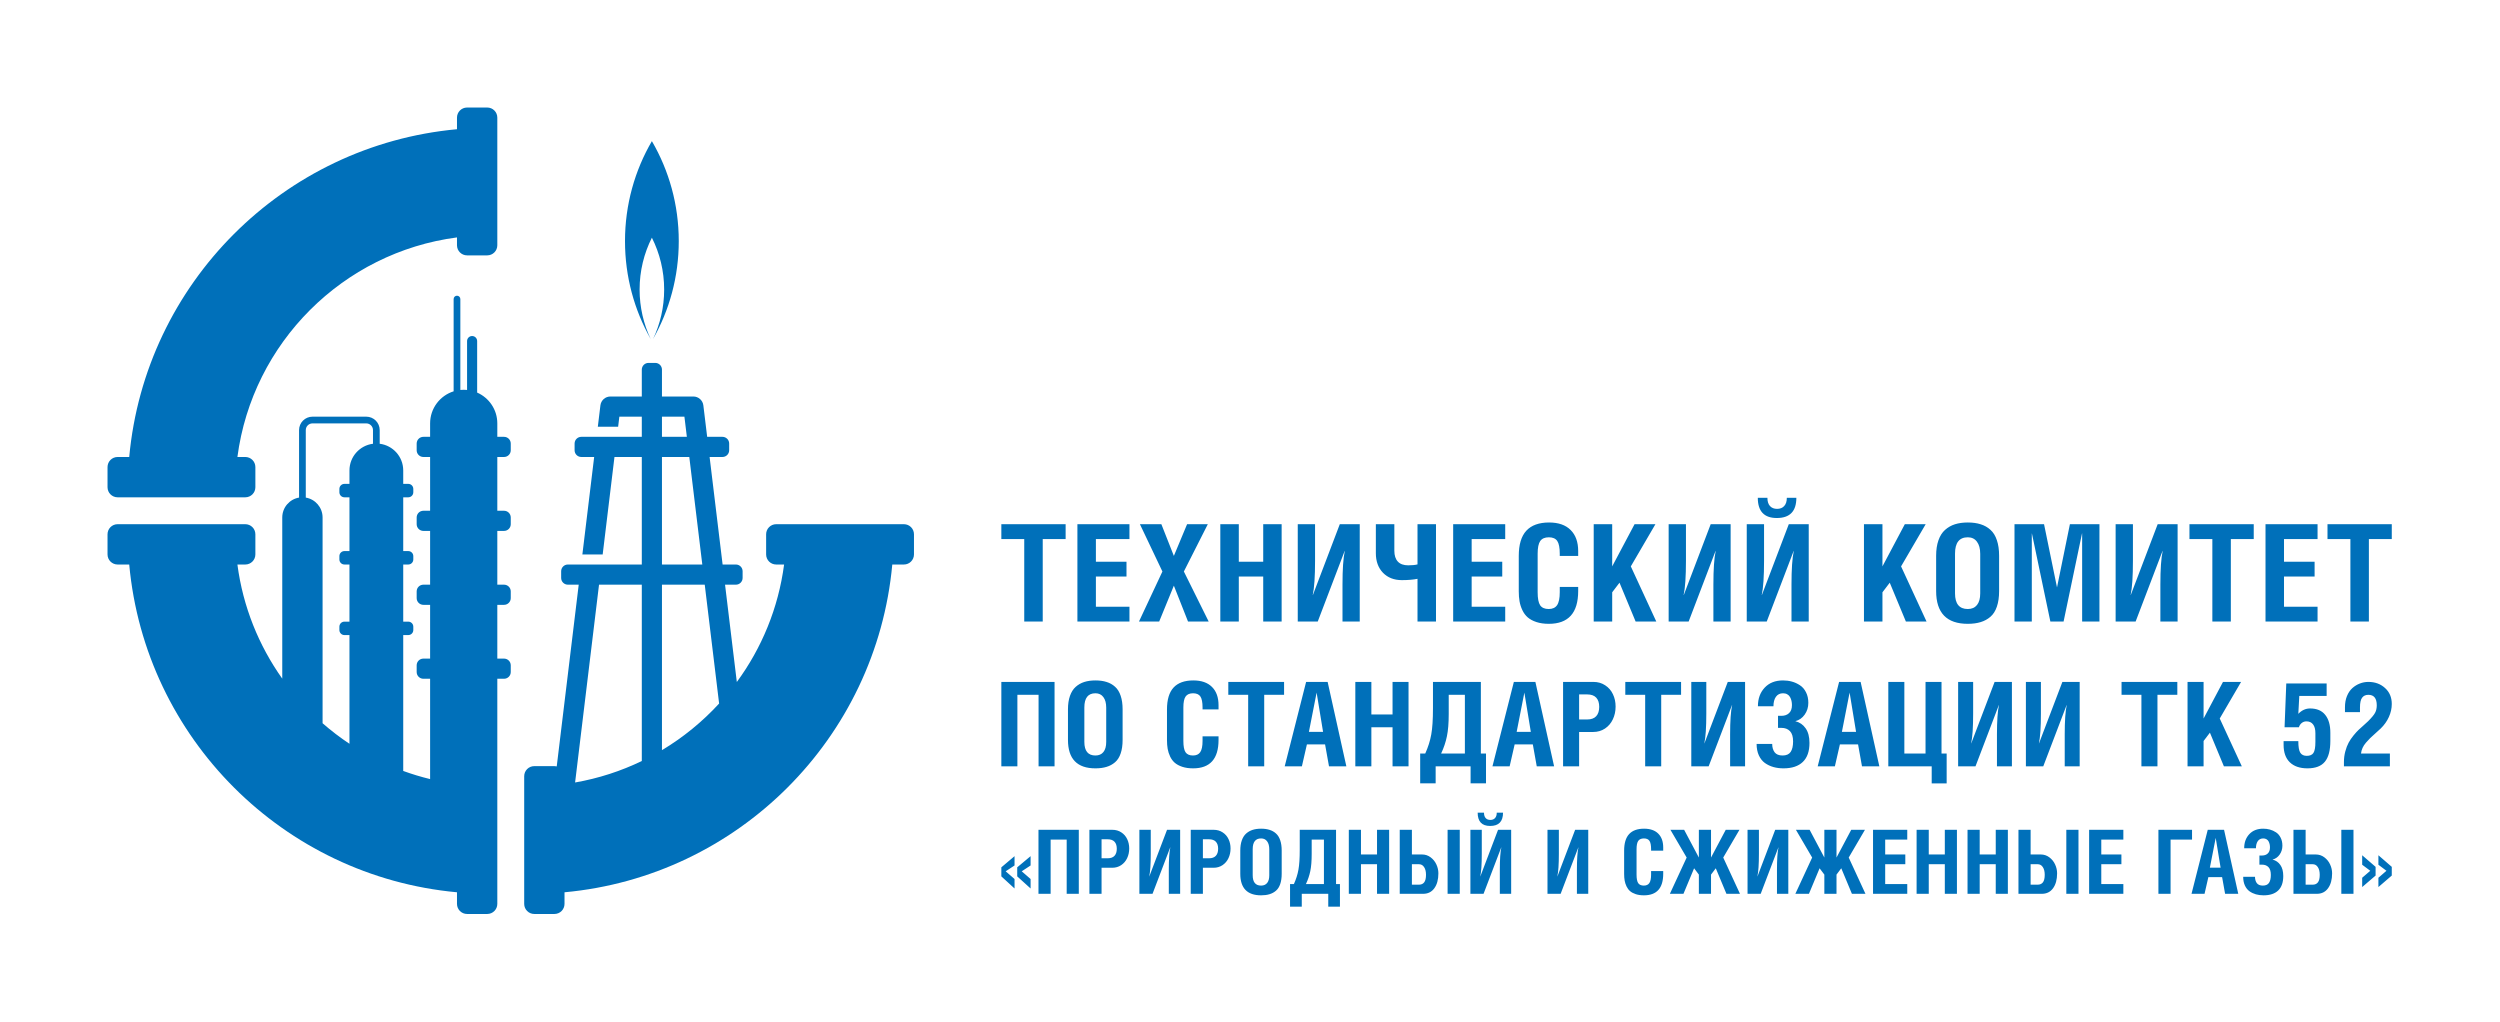 <svg width="744" height="304" viewBox="0 0 744 304" fill="none" xmlns="http://www.w3.org/2000/svg">
<path fill-rule="evenodd" clip-rule="evenodd" d="M32 145C32 146.657 33.343 148 35 148H38H70H73C74.657 148 76 146.657 76 145V139C76 137.343 74.657 136 73 136H70.652C75.118 102.025 102.025 75.118 136 70.652V73C136 74.657 137.343 76 139 76H145C146.657 76 148 74.657 148 73V70V38V35C148 33.343 146.657 32 145 32H139C137.343 32 136 33.343 136 35V38.457C84.334 43.2 43.2 84.334 38.457 136H35C33.343 136 32 137.343 32 139V145ZM35 156C33.343 156 32 157.343 32 159V165C32 166.657 33.343 168 35 168H38.457C43.2 219.666 84.334 260.8 136 265.543V269C136 270.657 137.343 272 139 272H145C146.657 272 148 270.657 148 269V266V239V234V231V202H150C151.105 202 152 201.105 152 200V198C152 196.895 151.105 196 150 196H148V180H150C151.105 180 152 179.105 152 178V176C152 174.895 151.105 174 150 174H148V158H150C151.105 158 152 157.105 152 156V154C152 152.895 151.105 152 150 152H148V136H150C151.105 136 152 135.105 152 134V132C152 130.895 151.105 130 150 130H148V126C148 121.899 145.532 118.375 142 116.832V101.5C142 100.672 141.328 100 140.5 100C139.672 100 139 100.672 139 101.5V116.049C138.671 116.017 138.338 116 138 116C137.662 116 137.329 116.017 137 116.049V89C137 88.448 136.552 88 136 88C135.448 88 135 88.448 135 89V116.458C130.943 117.732 128 121.522 128 126V130H126C124.895 130 124 130.895 124 132V134C124 135.105 124.895 136 126 136H128V152H126C124.895 152 124 152.895 124 154V156C124 157.105 124.895 158 126 158H128V174H126C124.895 174 124 174.895 124 176V178C124 179.105 124.895 180 126 180H128V196H126C124.895 196 124 196.895 124 198V200C124 201.105 124.895 202 126 202H128V231.856C125.273 231.193 122.603 230.384 120 229.436V189H121.5C122.328 189 123 188.328 123 187.5V186.5C123 185.672 122.328 185 121.5 185H120V168H121.5C122.328 168 123 167.328 123 166.5V165.5C123 164.672 122.328 164 121.5 164H120V148H121.5C122.328 148 123 147.328 123 146.5V145.5C123 144.672 122.328 144 121.5 144H120V140C120 135.92 116.946 132.554 113 132.062V128C113 125.791 111.209 124 109 124H93C90.791 124 89 125.791 89 128V148.083C86.162 148.559 84 151.027 84 154V201.965C77.008 192.122 72.301 180.543 70.652 168H73C74.657 168 76 166.657 76 165V159C76 157.343 74.657 156 73 156H70H38H35ZM104 189V221.35C101.197 219.488 98.525 217.445 96 215.238V154C96 151.027 93.838 148.559 91 148.083V128C91 126.895 91.895 126 93 126H109C110.105 126 111 126.895 111 128V132.062C107.054 132.554 104 135.92 104 140V144H102.5C101.672 144 101 144.672 101 145.5V146.5C101 147.328 101.672 148 102.5 148H104V164H102.5C101.672 164 101 164.672 101 165.5V166.5C101 167.328 101.672 168 102.5 168H104V185H102.5C101.672 185 101 185.672 101 186.5V187.5C101 188.328 101.672 189 102.5 189H104ZM269 156C270.657 156 272 157.343 272 159V165C272 166.657 270.657 168 269 168H265.543C260.8 219.666 219.666 260.8 168 265.543V269C168 270.657 166.657 272 165 272H159C157.343 272 156 270.657 156 269V266V234V231C156 229.343 157.343 228 159 228H165C165.235 228 165.464 228.027 165.684 228.078L172.226 174H169C167.895 174 167 173.105 167 172V170C167 168.895 167.895 168 169 168H172.952H178.995H191V136H182.866L179.358 165H173.315L176.823 136H173C171.895 136 171 135.105 171 134V132C171 130.895 171.895 130 173 130H177.548H183.592H191V124H184.318L183.955 127H177.911L178.681 120.64C178.863 119.133 180.141 118 181.659 118H191V110C191 108.895 191.895 108 193 108H195C196.105 108 197 108.895 197 110V118H206.341C207.859 118 209.137 119.133 209.319 120.64L210.452 130H215C216.105 130 217 130.895 217 132V134C217 135.105 216.105 136 215 136H211.177L215.048 168H219C220.105 168 221 168.895 221 170V172C221 173.105 220.105 174 219 174H215.774L219.278 202.964C226.668 192.91 231.643 180.97 233.348 168H231C229.343 168 228 166.657 228 165V159C228 157.343 229.343 156 231 156H234H266H269ZM171.149 232.867C178.141 231.647 184.804 229.472 191 226.481V174H178.27L171.149 232.867ZM197 223.244C203.325 219.455 209.053 214.773 214.009 209.371L209.73 174H197V223.244ZM209.005 168L205.134 136H197V168H209.005ZM197 130H204.408L203.682 124H197V130ZM190.346 86.174C190.346 91.445 191.532 96.438 193.652 100.902C188.781 92.296 186 82.35 186 71.754C186 60.909 188.913 50.744 194 42C199.087 50.744 202 60.909 202 71.754C202 82.35 199.219 92.296 194.347 100.903C196.468 96.439 197.654 91.445 197.654 86.174C197.654 80.622 196.338 75.377 194 70.735C191.662 75.377 190.346 80.622 190.346 86.174Z" fill="#0070BA"/>
<path fill-rule="evenodd" clip-rule="evenodd" d="M519.832 156.002V184.963H525.785L533.794 163.952H533.833C533.376 166.054 533.148 169.396 533.148 173.978V184.963H538.278V156.002H532.345L524.336 177.072H524.297C524.754 174.996 524.982 171.596 524.982 166.87V156.002H519.832ZM525.981 148.15H523.122C523.122 152.158 525.009 154.162 528.781 154.162C532.658 154.162 534.597 152.158 534.597 148.15H531.758C531.758 149.22 531.497 150.036 530.974 150.598C530.465 151.159 529.76 151.44 528.86 151.44C527.959 151.44 527.254 151.159 526.745 150.598C526.236 150.036 525.981 149.22 525.981 148.15ZM576.194 165.401V175.897C576.194 182.398 579.334 185.649 585.613 185.649C587.062 185.649 588.335 185.479 589.432 185.14C590.528 184.813 591.501 184.285 592.349 183.554C593.198 182.822 593.838 181.817 594.268 180.538C594.712 179.246 594.934 177.699 594.934 175.897V165.401C594.934 163.6 594.712 162.053 594.268 160.761C593.838 159.455 593.198 158.424 592.349 157.667C591.514 156.909 590.541 156.361 589.432 156.022C588.335 155.669 587.062 155.493 585.613 155.493C584.19 155.493 582.917 155.669 581.795 156.022C580.685 156.374 579.7 156.936 578.838 157.706C577.989 158.463 577.337 159.494 576.88 160.8C576.423 162.092 576.194 163.626 576.194 165.401ZM585.613 181.243C583.081 181.243 581.814 179.689 581.814 176.582V164.755C581.814 161.518 583.081 159.899 585.613 159.899C586.788 159.899 587.695 160.336 588.335 161.211C588.988 162.073 589.314 163.28 589.314 164.834V176.582C589.314 178.097 588.994 179.252 588.355 180.048C587.715 180.845 586.801 181.243 585.613 181.243ZM599.515 184.963V156.002H608.307L612.165 174.82L616.003 156.002H624.795V184.963H619.645V158.744H619.606L614.123 184.963H610.187L604.704 158.783H604.665V184.963H599.515ZM629.611 156.002V184.963H635.564L643.573 163.952H643.612C643.155 166.054 642.927 169.409 642.927 174.017V184.963H648.057V156.002H642.124L634.115 177.072H634.076C634.533 174.996 634.761 171.583 634.761 166.831V156.002H629.611ZM651.581 160.428V156.002H670.712V160.428H663.898V184.963H658.396V160.428H651.581ZM674.217 156.002V184.963H689.706V180.557H679.72V171.569H688.825V167.164H679.72V160.428H689.706V156.002H674.217ZM692.662 156.002V160.428H699.476V184.963H704.979V160.428H711.793V156.002H692.662ZM554.714 184.963V156.002H560.217V168.554L566.874 156.002H573.082L565.758 168.554L573.336 184.963H567.188L562.39 173.41L560.217 176.269V184.963H554.714ZM496.59 184.963V156.002H501.74V166.831C501.74 171.583 501.511 174.996 501.054 177.072H501.094L509.103 156.002H515.036V184.963H509.905V174.017C509.905 169.409 510.134 166.054 510.591 163.952H510.552L502.543 184.963H496.59ZM474.287 156.002V184.963H479.789V176.269L481.963 173.41L486.76 184.963H492.909L485.331 168.554L492.654 156.002H486.447L479.789 168.554V156.002H474.287ZM451.985 175.975V165.441C451.985 162.073 452.735 159.573 454.236 157.941C455.751 156.309 458.009 155.493 461.012 155.493C463.792 155.493 465.927 156.237 467.415 157.725C468.916 159.214 469.667 161.302 469.667 163.991V165.441H464.184V164.794C464.184 162.993 463.936 161.727 463.44 160.996C462.944 160.264 462.108 159.899 460.933 159.899C459.745 159.899 458.89 160.271 458.368 161.015C457.859 161.746 457.604 163.006 457.604 164.794V176.23C457.604 178.084 457.852 179.383 458.349 180.127C458.858 180.871 459.706 181.243 460.894 181.243C462.03 181.243 462.859 180.864 463.381 180.107C463.916 179.337 464.184 178.045 464.184 176.23V174.663H469.667V175.897C469.667 182.398 466.756 185.649 460.933 185.649C459.537 185.649 458.303 185.473 457.232 185.12C456.175 184.768 455.313 184.304 454.648 183.73C453.995 183.155 453.466 182.444 453.062 181.595C452.657 180.734 452.376 179.859 452.22 178.971C452.063 178.071 451.985 177.072 451.985 175.975ZM432.463 156.002V184.963H447.952V180.557H437.965V171.569H447.07V167.164H437.965V160.428H447.952V156.002H432.463ZM409.454 164.638V156.002H414.957V163.913C414.957 165.31 415.303 166.38 415.995 167.124C416.687 167.869 417.718 168.241 419.089 168.241C420.224 168.241 421.145 168.149 421.85 167.966V156.002H427.352V184.963H421.85V172.255C420.544 172.516 418.997 172.646 417.209 172.646C414.872 172.646 412.992 171.915 411.569 170.453C410.159 168.978 409.454 167.04 409.454 164.638ZM386.212 156.002V184.963H392.165L400.173 163.952H400.213C399.756 166.054 399.527 169.409 399.527 174.017V184.963H404.658V156.002H398.724L390.716 177.072H390.676C391.133 174.996 391.362 171.583 391.362 166.831V156.002H386.212ZM363.165 184.963V156.002H368.668V167.164H375.933V156.002H381.415V184.963H375.933V171.569H368.668V184.963H363.165ZM345.934 170.081L338.963 184.963H344.975L349.342 174.291L353.552 184.963H359.7L352.318 170.081L359.446 156.002H353.278L349.342 165.44L345.621 156.002H339.238L345.934 170.081ZM320.636 184.963V156.002H336.125V160.428H326.138V167.164H335.244V171.569H326.138V180.557H336.125V184.963H320.636ZM298 156.002V160.428H304.814V184.963H310.317V160.428H317.131V156.002H298ZM317.827 220.199V211.092C317.827 209.552 318.025 208.221 318.421 207.099C318.818 205.967 319.384 205.072 320.12 204.415C320.868 203.747 321.723 203.259 322.686 202.954C323.66 202.648 324.764 202.495 325.999 202.495C327.256 202.495 328.361 202.648 329.312 202.954C330.275 203.248 331.119 203.724 331.844 204.381C332.58 205.038 333.135 205.933 333.509 207.065C333.894 208.187 334.087 209.529 334.087 211.092V220.199C334.087 221.762 333.894 223.104 333.509 224.226C333.135 225.336 332.58 226.208 331.844 226.842C331.108 227.476 330.264 227.935 329.312 228.218C328.361 228.513 327.256 228.66 325.999 228.66C320.551 228.66 317.827 225.84 317.827 220.199ZM322.703 220.794C322.703 223.489 323.802 224.837 325.999 224.837C327.03 224.837 327.823 224.492 328.378 223.801C328.933 223.11 329.21 222.107 329.21 220.794V210.599C329.21 209.251 328.927 208.204 328.361 207.456C327.806 206.697 327.019 206.318 325.999 206.318C323.802 206.318 322.703 207.722 322.703 210.531V220.794ZM347.295 211.126V220.267C347.295 221.218 347.363 222.085 347.499 222.866C347.635 223.637 347.878 224.395 348.229 225.143C348.581 225.879 349.039 226.497 349.606 226.995C350.183 227.493 350.931 227.895 351.848 228.201C352.777 228.507 353.848 228.66 355.06 228.66C360.111 228.66 362.637 225.84 362.637 220.199V219.128H357.88V220.488C357.88 222.062 357.648 223.183 357.183 223.852C356.73 224.509 356.011 224.837 355.026 224.837C353.995 224.837 353.259 224.514 352.817 223.869C352.386 223.223 352.171 222.096 352.171 220.488V210.565C352.171 209.014 352.392 207.92 352.834 207.286C353.287 206.641 354.029 206.318 355.06 206.318C356.079 206.318 356.804 206.635 357.234 207.269C357.665 207.903 357.88 209.002 357.88 210.565V211.126H362.637V209.869C362.637 207.535 361.986 205.723 360.683 204.432C359.392 203.141 357.54 202.495 355.128 202.495C352.522 202.495 350.563 203.203 349.249 204.619C347.946 206.035 347.295 208.204 347.295 211.126ZM522.766 221.388H527.404C527.404 222.385 527.642 223.212 528.118 223.869C528.605 224.514 529.397 224.837 530.496 224.837C531.606 224.837 532.405 224.486 532.892 223.784C533.379 223.07 533.622 222.028 533.622 220.658C533.622 219.253 533.311 218.228 532.688 217.582C532.065 216.937 531.221 216.614 530.156 216.614H529.137V213.029H530.156C531.096 213.029 531.85 212.763 532.416 212.23C532.994 211.698 533.283 210.899 533.283 209.835C533.283 209.393 533.237 208.974 533.147 208.577C533.056 208.181 532.914 207.807 532.722 207.456C532.529 207.105 532.252 206.827 531.889 206.624C531.538 206.42 531.119 206.318 530.632 206.318C529.715 206.318 529.007 206.669 528.508 207.371C528.021 208.073 527.778 209.008 527.778 210.175H523.156C523.156 207.92 523.825 206.08 525.161 204.653C526.498 203.214 528.321 202.495 530.632 202.495C531.538 202.495 532.41 202.608 533.249 202.835C534.087 203.061 534.885 203.424 535.644 203.922C536.403 204.409 537.009 205.106 537.462 206.012C537.927 206.907 538.159 207.96 538.159 209.172C538.159 210.486 537.796 211.653 537.071 212.672C536.358 213.68 535.429 214.332 534.285 214.626C535.588 214.954 536.613 215.662 537.36 216.75C538.119 217.826 538.499 219.276 538.499 221.099C538.499 223.603 537.836 225.489 536.511 226.757C535.197 228.026 533.283 228.66 530.768 228.66C529.692 228.66 528.69 228.53 527.761 228.269C526.843 228.009 525.999 227.607 525.229 227.063C524.47 226.508 523.87 225.749 523.428 224.786C522.986 223.812 522.766 222.679 522.766 221.388ZM547.316 202.937L540.944 228.065H546.058L547.554 221.524H552.957L554.129 228.065H559.294L553.721 202.937H547.316ZM552.362 217.803H548.148L550.442 206.114L552.362 217.803ZM561.961 228.065V202.937H566.735V224.243H573.039V202.937H577.796V224.243H579.325V233.146H574.874V228.065H561.961ZM582.74 202.937V228.065H587.905L594.854 209.835H594.888C594.491 211.658 594.293 214.569 594.293 218.568V228.065H598.744V202.937H593.596L586.647 221.218H586.613C587.01 219.417 587.208 216.455 587.208 212.332V202.937H582.74ZM602.907 228.065V202.937H607.375V212.332C607.375 216.455 607.177 219.417 606.781 221.218H606.815L613.764 202.937H618.912V228.065H614.46V218.568C614.46 214.569 614.658 211.658 615.055 209.835H615.021L608.072 228.065H602.907ZM631.372 202.937V206.776H637.285V228.065H642.059V206.776H647.972V202.937H631.372ZM651.012 228.065V202.937H655.786V213.827L661.563 202.937H666.949L660.595 213.827L667.17 228.065H661.835L657.672 218.041L655.786 220.522V228.065H651.012ZM697.555 226.774V228.065H711.232V224.243H702.635C702.703 223.665 702.856 223.11 703.094 222.578C703.332 222.045 703.677 221.518 704.13 220.997C704.583 220.465 704.997 220.018 705.371 219.655C705.744 219.293 706.271 218.811 706.951 218.211C707.63 217.599 708.14 217.135 708.48 216.818C709.545 215.787 710.36 214.643 710.926 213.386C711.504 212.117 711.793 210.826 711.793 209.512C711.793 207.541 711.125 205.955 709.788 204.755C708.463 203.543 706.809 202.937 704.827 202.937C703.955 202.937 703.111 203.095 702.295 203.412C701.491 203.718 700.749 204.171 700.07 204.772C699.401 205.372 698.863 206.165 698.456 207.15C698.059 208.124 697.861 209.229 697.861 210.463V211.925H702.329V210.565C702.329 209.183 702.539 208.209 702.958 207.643C703.377 207.065 704 206.776 704.827 206.776C706.492 206.776 707.325 207.819 707.325 209.903C707.325 210.752 707.16 211.488 706.832 212.111C706.515 212.723 705.824 213.561 704.759 214.626C704.544 214.841 704.136 215.215 703.536 215.747C702.935 216.28 702.409 216.755 701.956 217.175C701.514 217.582 700.998 218.149 700.409 218.874C699.82 219.599 699.333 220.318 698.948 221.031C698.563 221.745 698.235 222.606 697.963 223.614C697.691 224.622 697.555 225.675 697.555 226.774ZM679.597 220.556V221.66C679.597 223.925 680.214 225.658 681.449 226.859C682.695 228.06 684.445 228.66 686.699 228.66C689.077 228.66 690.805 228.003 691.881 226.689C692.968 225.375 693.512 223.308 693.512 220.488V218.075C693.512 215.776 693.002 213.997 691.983 212.74C690.975 211.471 689.468 210.837 687.463 210.837C686.172 210.837 685.011 211.369 683.98 212.434L684.269 207.116H692.408V203.395H680.395L679.886 216.444H684.15C684.309 215.911 684.586 215.487 684.983 215.17C685.391 214.841 685.861 214.677 686.393 214.677C687.254 214.677 687.911 214.977 688.364 215.577C688.828 216.166 689.06 217.044 689.06 218.211V220.827C689.06 222.424 688.862 223.512 688.466 224.09C688.081 224.656 687.424 224.939 686.495 224.939C685.611 224.939 684.971 224.633 684.575 224.022C684.179 223.41 683.98 222.255 683.98 220.556H679.597ZM503.329 202.937V228.065H508.494L515.444 209.835H515.478C515.081 211.658 514.883 214.569 514.883 218.568V228.065H519.334V202.937H514.186L507.237 221.218H507.203C507.6 219.417 507.798 216.455 507.798 212.332V202.937H503.329ZM483.689 206.776V202.937H500.289V206.776H494.376V228.065H489.602V206.776H483.689ZM465.171 202.937V228.065H469.945V217.837H474.125C475.45 217.837 476.622 217.497 477.642 216.818C478.672 216.127 479.454 215.209 479.986 214.065C480.53 212.921 480.802 211.658 480.802 210.276C480.802 208.917 480.536 207.688 480.003 206.59C479.482 205.48 478.712 204.596 477.693 203.939C476.684 203.271 475.518 202.937 474.193 202.937H465.171ZM472.341 214.116H469.945V206.658H472.341C473.53 206.658 474.425 206.975 475.025 207.609C475.625 208.243 475.926 209.161 475.926 210.361C475.926 211.573 475.625 212.502 475.025 213.148C474.425 213.794 473.53 214.116 472.341 214.116ZM444.154 228.065L450.525 202.937H456.93L462.503 228.065H457.338L456.166 221.524H450.763L449.268 228.065H444.154ZM451.357 217.803H455.571L453.651 206.114L451.357 217.803ZM424.157 224.243H422.645V233.112H427.249V228.065H437.647V233.112H442.235V224.243H440.705V202.937H426.451V210.769C426.451 214.122 426.281 216.727 425.941 218.585C425.612 220.442 425.018 222.328 424.157 224.243ZM435.948 224.243H428.88C429.673 222.555 430.245 220.856 430.596 219.145C430.959 217.424 431.14 215.198 431.14 212.468V206.776H435.948V224.243ZM403.345 228.065V202.937H408.119V212.621H414.422V202.937H419.18V228.065H414.422V216.444H408.119V228.065H403.345ZM388.699 202.937L382.328 228.065H387.442L388.937 221.524H394.34L395.512 228.065H400.677L395.105 202.937H388.699ZM393.745 217.803H389.532L391.825 206.114L393.745 217.803ZM365.542 206.776V202.937H382.142V206.776H376.229V228.065H371.455V206.776H365.542ZM298 202.937V228.065H302.774V206.776H309.078V228.065H313.835V202.937H298ZM437.591 246.952V265.998H441.506L446.773 252.18H446.798C446.498 253.562 446.348 255.76 446.348 258.774V265.998H449.722V246.952H445.82L440.553 260.808H440.527C440.827 259.443 440.978 257.207 440.978 254.099V246.952H437.591ZM441.634 241.857H439.754C439.754 244.493 440.995 245.805 443.476 245.805C446.026 245.805 447.301 244.493 447.301 241.857H445.433C445.433 242.561 445.262 243.091 444.918 243.46C444.583 243.829 444.12 244.012 443.527 244.012C442.935 244.012 442.471 243.829 442.137 243.46C441.802 243.091 441.634 242.561 441.634 241.857ZM483.342 253.159V260.087C483.342 260.808 483.394 261.465 483.497 262.058C483.6 262.641 483.784 263.217 484.051 263.783C484.317 264.341 484.664 264.809 485.094 265.187C485.532 265.565 486.098 265.869 486.794 266.101C487.498 266.333 488.309 266.449 489.227 266.449C493.056 266.449 494.971 264.311 494.971 260.036V259.224H491.365V260.255C491.365 261.448 491.189 262.298 490.837 262.805C490.494 263.302 489.949 263.551 489.202 263.551C488.42 263.551 487.862 263.307 487.528 262.817C487.201 262.328 487.038 261.474 487.038 260.255V252.734C487.038 251.558 487.206 250.729 487.54 250.249C487.884 249.759 488.446 249.515 489.227 249.515C490 249.515 490.55 249.755 490.876 250.236C491.202 250.717 491.365 251.549 491.365 252.734V253.159H494.971V252.206C494.971 250.438 494.477 249.064 493.49 248.085C492.511 247.106 491.108 246.617 489.279 246.617C487.304 246.617 485.819 247.154 484.823 248.227C483.836 249.3 483.342 250.944 483.342 253.159ZM667.572 260.937H671.087C671.087 261.693 671.268 262.319 671.628 262.817C671.997 263.307 672.598 263.551 673.431 263.551C674.272 263.551 674.878 263.285 675.247 262.753C675.616 262.212 675.801 261.422 675.801 260.383C675.801 259.319 675.564 258.542 675.092 258.053C674.62 257.563 673.981 257.319 673.173 257.319H672.401V254.601H673.173C673.886 254.601 674.457 254.4 674.886 253.996C675.324 253.593 675.543 252.987 675.543 252.18C675.543 251.845 675.509 251.528 675.44 251.227C675.371 250.927 675.264 250.644 675.118 250.377C674.972 250.111 674.762 249.901 674.487 249.746C674.221 249.592 673.903 249.515 673.534 249.515C672.839 249.515 672.302 249.781 671.924 250.313C671.555 250.845 671.371 251.554 671.371 252.438H667.868C667.868 250.729 668.374 249.334 669.387 248.253C670.4 247.162 671.783 246.617 673.534 246.617C674.221 246.617 674.882 246.703 675.517 246.875C676.153 247.046 676.758 247.321 677.333 247.699C677.908 248.068 678.368 248.596 678.711 249.283C679.063 249.961 679.239 250.759 679.239 251.678C679.239 252.674 678.964 253.558 678.415 254.331C677.874 255.095 677.17 255.589 676.303 255.812C677.29 256.061 678.067 256.597 678.634 257.422C679.209 258.237 679.497 259.336 679.497 260.718C679.497 262.616 678.994 264.045 677.99 265.007C676.994 265.968 675.543 266.449 673.637 266.449C672.822 266.449 672.062 266.35 671.358 266.153C670.662 265.955 670.023 265.651 669.439 265.238C668.864 264.818 668.409 264.243 668.074 263.513C667.739 262.774 667.572 261.916 667.572 260.937ZM682.535 246.952V265.998H689.502C690.918 265.998 692.026 265.449 692.824 264.35C693.631 263.242 694.035 261.761 694.035 259.907C694.035 258.997 693.837 258.117 693.442 257.267C693.056 256.417 692.485 255.709 691.73 255.142C690.974 254.576 690.124 254.292 689.18 254.292H686.154V246.952H682.535ZM688.24 263.281H686.154V257.19H688.24C688.901 257.19 689.416 257.477 689.785 258.053C690.163 258.619 690.352 259.379 690.352 260.332C690.352 261.371 690.171 262.122 689.811 262.586C689.459 263.049 688.935 263.281 688.24 263.281ZM696.778 246.952V265.998H700.396V246.952H696.778ZM702.985 261.22V263.989L706.977 260.564V257.975L702.985 254.524V257.344L705.393 259.147L702.985 261.22ZM707.814 261.22V263.989L711.793 260.564V257.975L707.814 254.524V257.344L710.209 259.147L707.814 261.22ZM657.025 246.952L652.196 265.998H656.072L657.206 261.04H661.301L662.189 265.998H666.104L661.88 246.952H657.025ZM660.85 258.22H657.656L659.395 249.36L660.85 258.22ZM642.345 265.998V246.952H652.351V249.862H645.964V265.998H642.345ZM621.723 246.952V265.998H631.909V263.101H625.342V257.19H631.33V254.292H625.342V249.862H631.909V246.952H621.723ZM600.694 265.998V246.952H604.313V254.292H607.339C608.283 254.292 609.133 254.576 609.889 255.142C610.644 255.709 611.215 256.417 611.601 257.267C611.996 258.117 612.194 258.997 612.194 259.907C612.194 261.761 611.79 263.242 610.983 264.35C610.185 265.449 609.077 265.998 607.661 265.998H600.694ZM604.313 263.281H606.399C607.094 263.281 607.618 263.049 607.97 262.586C608.331 262.122 608.511 261.371 608.511 260.332C608.511 259.379 608.322 258.619 607.944 258.053C607.575 257.477 607.06 257.19 606.399 257.19H604.313V263.281ZM614.937 265.998V246.952H618.556V265.998H614.937ZM585.537 246.952V265.998H589.156V257.19H593.934V265.998H597.54V246.952H593.934V254.292H589.156V246.952H585.537ZM570.381 265.998V246.952H573.999V254.292H578.777V246.952H582.383V265.998H578.777V257.19H573.999V265.998H570.381ZM557.413 246.952V265.998H567.6V263.101H561.032V257.19H567.02V254.292H561.032V249.862H567.6V246.952H557.413ZM534.298 265.998L539.295 255.207L534.466 246.952H538.548L542.926 255.207V246.952H546.545V255.207L550.923 246.952H555.006L550.177 255.207L555.16 265.998H551.13L547.962 258.4L546.545 260.28V265.998H542.926V260.28L541.51 258.4L538.342 265.998H534.298ZM520.069 246.952V265.998H523.983L529.251 252.18H529.276C528.976 253.562 528.826 255.769 528.826 258.799V265.998H532.2V246.952H528.298L523.031 260.808H523.005C523.305 259.443 523.455 257.198 523.455 254.073V246.952H520.069ZM496.954 265.998L501.95 255.207L497.121 246.952H501.203L505.582 255.207V246.952H509.2V255.207L513.579 246.952H517.661L512.832 255.207L517.816 265.998H513.785L510.617 258.4L509.2 260.28V265.998H505.582V260.28L504.165 258.4L500.997 265.998H496.954ZM460.531 265.998V246.952H463.918V254.073C463.918 257.198 463.767 259.443 463.467 260.808H463.493L468.76 246.952H472.662V265.998H469.288V258.799C469.288 255.769 469.438 253.562 469.738 252.18H469.713L464.446 265.998H460.531ZM416.562 265.998V246.952H420.181V254.292H423.207C424.152 254.292 425.002 254.576 425.757 255.142C426.513 255.709 427.083 256.417 427.47 257.267C427.865 258.117 428.062 258.997 428.062 259.907C428.062 261.761 427.659 263.242 426.852 264.35C426.053 265.449 424.946 265.998 423.529 265.998H416.562ZM420.181 263.281H422.267C422.963 263.281 423.486 263.049 423.838 262.586C424.199 262.122 424.379 261.371 424.379 260.332C424.379 259.379 424.19 258.619 423.812 258.053C423.443 257.477 422.928 257.19 422.267 257.19H420.181V263.281ZM430.805 265.998V246.952H434.424V265.998H430.805ZM401.405 246.952V265.998H405.024V257.19H409.802V265.998H413.407V246.952H409.802V254.292H405.024V246.952H401.405ZM383.918 263.101H385.064C385.716 261.65 386.167 260.22 386.416 258.812C386.674 257.404 386.802 255.43 386.802 252.889V246.952H397.607V263.101H398.766V269.823H395.289V265.998H387.408V269.823H383.918V263.101ZM388.644 263.101H394.001V249.862H390.357V254.176C390.357 256.245 390.219 257.932 389.945 259.237C389.678 260.534 389.245 261.821 388.644 263.101ZM369.109 253.133V260.036C369.109 264.311 371.174 266.449 375.303 266.449C376.256 266.449 377.093 266.337 377.814 266.114C378.535 265.899 379.175 265.552 379.733 265.071C380.291 264.59 380.712 263.929 380.995 263.088C381.287 262.238 381.433 261.221 381.433 260.036V253.133C381.433 251.949 381.287 250.931 380.995 250.081C380.712 249.223 380.291 248.544 379.733 248.047C379.184 247.549 378.544 247.188 377.814 246.965C377.093 246.733 376.256 246.617 375.303 246.617C374.367 246.617 373.53 246.733 372.792 246.965C372.062 247.197 371.414 247.566 370.847 248.072C370.289 248.57 369.86 249.248 369.56 250.107C369.259 250.957 369.109 251.966 369.109 253.133ZM375.303 263.551C373.638 263.551 372.805 262.53 372.805 260.486V252.708C372.805 250.579 373.638 249.515 375.303 249.515C376.076 249.515 376.672 249.802 377.093 250.377C377.522 250.944 377.737 251.738 377.737 252.76V260.486C377.737 261.482 377.527 262.242 377.106 262.766C376.685 263.29 376.084 263.551 375.303 263.551ZM354.364 265.998V246.952H361.203C362.207 246.952 363.091 247.205 363.855 247.712C364.628 248.21 365.212 248.879 365.607 249.721C366.01 250.553 366.212 251.485 366.212 252.515C366.212 253.562 366.006 254.52 365.594 255.387C365.19 256.254 364.598 256.949 363.817 257.473C363.044 257.988 362.156 258.246 361.151 258.246H357.983V265.998H354.364ZM357.983 255.425H359.799C360.7 255.425 361.379 255.181 361.834 254.691C362.289 254.202 362.516 253.498 362.516 252.579C362.516 251.669 362.289 250.974 361.834 250.493C361.379 250.012 360.7 249.772 359.799 249.772H357.983V255.425ZM339.079 246.952V265.998H342.994L348.261 252.18H348.286C347.986 253.562 347.836 255.769 347.836 258.799V265.998H351.21V246.952H347.308L342.041 260.808H342.015C342.315 259.443 342.466 257.198 342.466 254.073V246.952H339.079ZM324.206 265.998V246.952H331.044C332.048 246.952 332.932 247.205 333.697 247.712C334.469 248.21 335.053 248.879 335.448 249.721C335.851 250.553 336.053 251.485 336.053 252.515C336.053 253.562 335.847 254.52 335.435 255.387C335.032 256.254 334.439 256.949 333.658 257.473C332.885 257.988 331.997 258.246 330.992 258.246H327.824V265.998H324.206ZM327.824 255.425H329.64C330.541 255.425 331.22 255.181 331.675 254.691C332.13 254.202 332.357 253.498 332.357 252.579C332.357 251.669 332.13 250.974 331.675 250.493C331.22 250.012 330.541 249.772 329.64 249.772H327.824V255.425ZM309.049 246.952V265.998H312.667V249.862H317.445V265.998H321.051V246.952H309.049ZM298 260.808V258.117L301.928 254.794V257.563L299.288 259.302L301.928 261.594V264.414L298 260.808ZM302.726 260.808V258.117L306.705 254.794V257.563L304.065 259.302L306.705 261.594V264.414L302.726 260.808Z" fill="#0070BA"/>
</svg>
